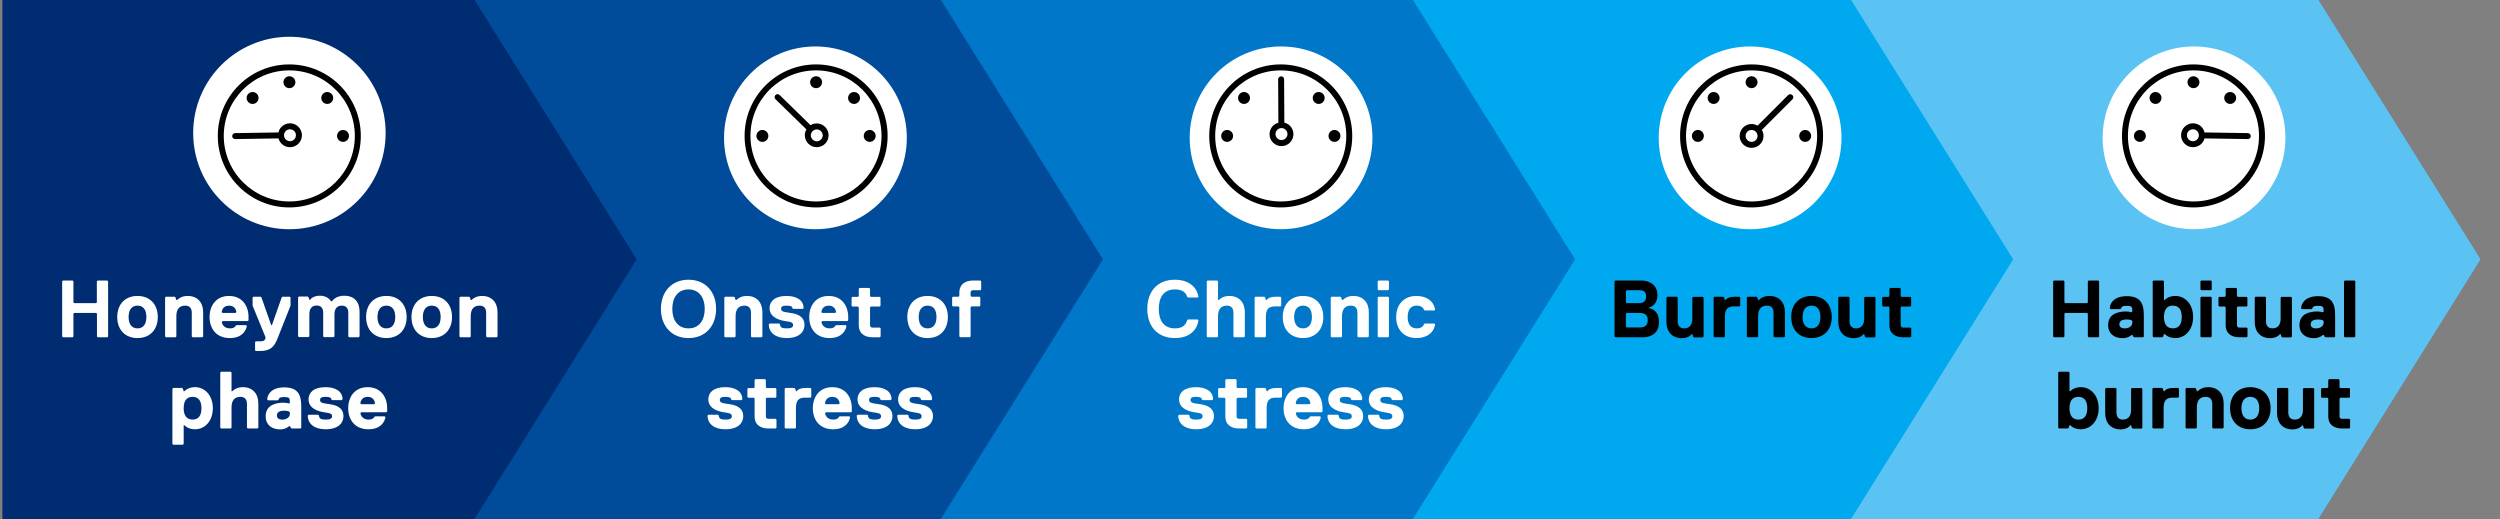 <?xml version="1.0" encoding="utf-8"?>
<!-- Generator: Adobe Illustrator 27.4.0, SVG Export Plug-In . SVG Version: 6.00 Build 0)  -->
<svg version="1.1" id="Layer_1" xmlns="http://www.w3.org/2000/svg" xmlns:xlink="http://www.w3.org/1999/xlink" x="0px" y="0px"
	 viewBox="0 0 2220 461" style="enable-background:new 0 0 2220 461;" xml:space="preserve">
<rect x="0" y="0" width="2220" height="461" fill="#808080" stroke="none"/>
<style type="text/css">
	.st0{fill:#5BC2F4;}
	.st1{fill:#00A9EF;}
	.st2{fill:#0077C8;}
	.st3{fill:#004C9B;}
	.st4{fill:#002D72;}
	.st5{fill:#FFFFFF;stroke:#002D72;stroke-width:9.104;stroke-miterlimit:10;}
	.st6{fill:#FFFFFF;stroke:#5BC2F4;stroke-width:9.104;stroke-miterlimit:10;}
	.st7{fill:#FFFFFF;stroke:#00A9EF;stroke-width:9.104;stroke-miterlimit:10;}
	.st8{fill:#FFFFFF;stroke:#0077C8;stroke-width:9.104;stroke-miterlimit:10;}
	.st9{fill:#FFFFFF;stroke:#004C9B;stroke-width:9.104;stroke-miterlimit:10;}
	.st10{fill:#FFFFFF;}
</style>
<polygon class="st0" points="2058.6,461 1639.4,461 1639.4,-0.3 2058.6,-0.3 2202.7,230.3 "/>
<polygon class="st1" points="1643.6,461 1224.4,461 1224.4,-0.3 1643.6,-0.3 1787.7,230.3 "/>
<polygon class="st2" points="1254.5,461 835.3,461 835.3,-0.3 1254.5,-0.3 1398.7,230.3 "/>
<polygon class="st3" points="835.3,461 416.1,461 416.1,-0.3 835.3,-0.3 979.4,230.3 "/>
<polygon class="st4" points="421.3,461 2.1,461 2.1,-0.3 421.3,-0.3 565.4,230.3 "/>
<circle class="st5" cx="257" cy="118.1" r="90"/>
<circle class="st6" cx="1948.3" cy="122.4" r="85.7"/>
<circle class="st7" cx="1554.1" cy="122.4" r="85.7"/>
<circle class="st8" cx="1137.6" cy="122.4" r="85.7"/>
<circle class="st9" cx="724.1" cy="122.4" r="85.7"/>
<g>
	<path class="st10" d="M95.4,299.5h-8.6l-0.7-0.7v-20.2l-0.7-0.7H65.9l-0.7,0.7v20.2l-0.7,0.7h-8.6l-0.7-0.7v-49l0.7-0.7h8.6
		l0.7,0.7v18.7l0.7,0.7h19.4l0.7-0.7v-18.7l0.7-0.7h8.6l0.7,0.7v49L95.4,299.5z"/>
	<path class="st10" d="M122.1,300.2c-10.8,0-18-7.2-18-18.7s7.2-18.7,18-18.7c10.8,0,18,7.2,18,18.7S132.9,300.2,122.1,300.2z
		 M122.1,271.4c-5,0-7.9,3.6-7.9,10.1s2.9,10.1,7.9,10.1s7.9-3.6,7.9-10.1S127.1,271.4,122.1,271.4z"/>
	<path class="st10" d="M179.7,299.5H171l-0.7-0.7v-20.9c0-3.6-1.4-6.5-5.8-6.5c-5,0-7.9,2.9-7.9,9.4v18l-0.7,0.7h-8.6l-0.7-0.7
		v-34.6l0.7-0.7h7.9l0.7,0.7l0.7,2.2h0.7c1.4-1.4,4.3-3.6,9.4-3.6c8.6,0,13.7,5.8,13.7,14.4v21.6L179.7,299.5z"/>
	<path class="st10" d="M220.7,284.4l-0.7,0.7h-22.3l-0.7,0.7c0,1.4,1.4,5.8,7.2,5.8c2.2,0,4.3-0.7,5-2.2l0.7-0.7h8.6l0.7,0.7
		c-0.7,4.3-4.3,10.8-15.1,10.8c-12.2,0-18-8.6-18-18.7c0-10.1,5.8-18.7,17.3-18.7s17.3,8.6,17.3,18.7V284.4z M209.9,277.2
		c0-0.7-0.7-5.8-6.5-5.8c-5.8,0-6.5,5-6.5,5.8l0.7,0.7h11.5L209.9,277.2z"/>
	<path class="st10" d="M246.6,300.2c-2.9,7.2-5.8,11.5-15.8,11.5h-3.6l-0.7-0.7v-7.2l0.7-0.7h3.6c3.6,0,4.3-0.7,5-2.9v-0.7
		l-11.5-28.1v-7.2l0.7-0.7h6.5l0.7,0.7l8.6,24.5h0.7l8.6-24.5l0.7-0.7h6.5l0.7,0.7v7.2L246.6,300.2z"/>
	<path class="st10" d="M318.6,299.5H310l-0.7-0.7v-20.9c0-3.6-1.4-6.5-5.8-6.5s-6.5,2.9-6.5,7.9v19.4l-0.7,0.7h-8.6l-0.7-0.7v-20.9
		c0-3.6-1.4-6.5-5.8-6.5s-6.5,2.9-6.5,7.9v19.4l-0.7,0.7h-8.6l-0.7-0.7v-34.6l0.7-0.7h7.9l0.7,0.7l0.7,2.2h0.7c0,0,2.2-3.6,8.6-3.6
		c5.8,0,8.6,2.9,10.1,5h0.7c0,0,2.9-5,10.8-5c8.6,0,13.7,5,13.7,14.4v21.6L318.6,299.5z"/>
	<path class="st10" d="M343.1,300.2c-10.8,0-18-7.2-18-18.7s7.2-18.7,18-18.7c10.8,0,18,7.2,18,18.7S353.9,300.2,343.1,300.2z
		 M343.1,271.4c-5,0-7.9,3.6-7.9,10.1s2.9,10.1,7.9,10.1s7.9-3.6,7.9-10.1S348.1,271.4,343.1,271.4z"/>
	<path class="st10" d="M383.4,300.2c-10.8,0-18-7.2-18-18.7s7.2-18.7,18-18.7c10.8,0,18,7.2,18,18.7S394.2,300.2,383.4,300.2z
		 M383.4,271.4c-5,0-7.9,3.6-7.9,10.1s2.9,10.1,7.9,10.1s7.9-3.6,7.9-10.1S388.5,271.4,383.4,271.4z"/>
	<path class="st10" d="M441,299.5h-8.6l-0.7-0.7v-20.9c0-3.6-1.4-6.5-5.8-6.5c-5,0-7.9,2.9-7.9,9.4v18l-0.7,0.7h-8.6l-0.7-0.7v-34.6
		l0.7-0.7h7.9l0.7,0.7l0.7,2.2h0.7c1.4-1.4,4.3-3.6,9.4-3.6c8.6,0,13.7,5.8,13.7,14.4v21.6L441,299.5z"/>
	<path class="st10" d="M173.2,381.2c-6.5,0-9.4-3.6-9.4-3.6h-0.7v16.6l-0.7,0.7h-8.6l-0.7-0.7v-49l0.7-0.7h7.9l0.7,0.7l0.7,2.2h0.7
		c0,0,2.9-3.6,9.4-3.6c8.6,0,15.8,7.2,15.8,18.7S181.8,381.2,173.2,381.2z M171,352.4c-5.8,0-7.9,4.3-7.9,10.1
		c0,5.8,2.2,10.1,7.9,10.1c5.8,0,7.9-4.3,7.9-10.1C178.9,356.7,176.8,352.4,171,352.4z"/>
	<path class="st10" d="M228.6,380.5H220l-0.7-0.7v-20.9c0-3.6-1.4-6.5-5.8-6.5c-5,0-7.9,2.9-7.9,9.4v18l-0.7,0.7h-8.6l-0.7-0.7v-49
		l0.7-0.7h8.6l0.7,0.7v16.6h0.7c1.4-1.4,4.3-3.6,9.4-3.6c8.6,0,13.7,5.8,13.7,14.4v21.6L228.6,380.5z"/>
	<path class="st10" d="M266.8,380.5h-7.9l-0.7-0.7l-0.7-1.4h-0.7c0,0-2.9,2.9-7.9,2.9c-7.9,0-13-4.3-13-11.5
		c0-10.8,10.1-12.2,15.8-12.2c2.9,0,5,0.7,5,0.7l0.7-0.7v-0.7c0-3.6-0.7-4.3-5-4.3c-2.2,0-4.3,0-5,2.2l-0.7,0.7H238l-0.7-0.7
		c0-4.3,3.6-10.8,15.1-10.8s15.1,5.8,15.1,16.6v19.4L266.8,380.5z M256.7,365.4c0,0-1.4-0.7-4.3-0.7c-4.3,0-6.5,1.4-6.5,4.3
		c0,2.2,1.4,3.6,5,3.6c3.6,0,6.5-2.2,6.5-5v-1.4L256.7,365.4z"/>
	<path class="st10" d="M289.1,381.2c-10.1,0-15.8-5-15.8-12.2l0.7-0.7h8.6l0.7,0.7c0,2.9,2.2,3.6,5.8,3.6c3.6,0,5.8-0.7,5.8-2.9
		c0-2.9-2.9-2.9-7.2-3.6c-4.3-0.7-13.7-2.9-13.7-11.5c0-5.8,4.3-10.8,15.1-10.8c8.6,0,15.1,3.6,15.1,10.8l-0.7,0.7h-8.6l-0.7-0.7
		c0-1.4-1.4-2.2-5-2.2c-3.6,0-5,0.7-5,2.9c0,2.9,4.3,2.9,8.6,3.6c4.3,0.7,12.2,2.2,12.2,10.8C304.9,375.5,300.6,381.2,289.1,381.2z"
		/>
	<path class="st10" d="M343.8,365.4l-0.7,0.7h-22.3l-0.7,0.7c0,1.4,1.4,5.8,7.2,5.8c2.2,0,4.3-0.7,5-2.2l0.7-0.7h8.6l0.7,0.7
		c-0.7,4.3-4.3,10.8-15.1,10.8c-12.2,0-18-8.6-18-18.7c0-10.1,5.8-18.7,17.3-18.7s17.3,8.6,17.3,18.7V365.4z M333,358.2
		c0-0.7-0.7-5.8-6.5-5.8c-5.8,0-6.5,5-6.5,5.8l0.7,0.7h11.5L333,358.2z"/>
</g>
<g>
	<path class="st10" d="M611.4,300.2c-15.1,0-24.5-10.8-24.5-25.9s9.4-25.9,24.5-25.9c15.1,0,24.5,10.8,24.5,25.9
		S626.5,300.2,611.4,300.2z M611.4,257c-9.4,0-14.4,7.2-14.4,17.3s5,17.3,14.4,17.3s14.4-7.2,14.4-17.3S620.7,257,611.4,257z"/>
	<path class="st10" d="M676.2,299.5h-8.6l-0.7-0.7v-20.9c0-3.6-1.4-6.5-5.8-6.5c-5,0-7.9,2.9-7.9,9.4v18l-0.7,0.7h-8.6l-0.7-0.7
		v-34.6l0.7-0.7h7.9l0.7,0.7l0.7,2.2h0.7c1.4-1.4,4.3-3.6,9.4-3.6c8.6,0,13.7,5.8,13.7,14.4v21.6L676.2,299.5z"/>
	<path class="st10" d="M698.5,300.2c-10.1,0-15.8-5-15.8-12.2l0.7-0.7h8.6l0.7,0.7c0,2.9,2.2,3.6,5.8,3.6c3.6,0,5.8-0.7,5.8-2.9
		c0-2.9-2.9-2.9-7.2-3.6c-4.3-0.7-13.7-2.9-13.7-11.5c0-5.8,4.3-10.8,15.1-10.8c8.6,0,15.1,3.6,15.1,10.8l-0.7,0.7h-8.6l-0.7-0.7
		c0-1.4-1.4-2.2-5-2.2c-3.6,0-5,0.7-5,2.9c0,2.9,4.3,2.9,8.6,3.6c4.3,0.7,12.2,2.2,12.2,10.8C714.3,294.5,710,300.2,698.5,300.2z"/>
	<path class="st10" d="M753.2,284.4l-0.7,0.7h-22.3l-0.7,0.7c0,1.4,1.4,5.8,7.2,5.8c2.2,0,4.3-0.7,5-2.2l0.7-0.7h8.6l0.7,0.7
		c-0.7,4.3-4.3,10.8-15.1,10.8c-12.2,0-18-8.6-18-18.7c0-10.1,5.8-18.7,17.3-18.7s17.3,8.6,17.3,18.7V284.4z M742.4,277.2
		c0-0.7-0.7-5.8-6.5-5.8c-5.8,0-6.5,5-6.5,5.8l0.7,0.7h11.5L742.4,277.2z"/>
	<path class="st10" d="M772.6,288.7c0,1.4,0.7,2.2,2.2,2.2h6.5l0.7,0.7v7.2l-0.7,0.7h-6.5c-6.5,0-12.2-2.9-12.2-10.8v-15.8l-0.7-0.7
		h-5l-0.7-0.7v-7.2l0.7-0.7h5l0.7-0.7v-6.5l0.7-0.7h8.6l0.7,0.7v6.5l0.7,0.7h7.9l0.7,0.7v7.2l-0.7,0.7h-7.9l-0.7,0.7V288.7z"/>
	<path class="st10" d="M823.7,300.2c-10.8,0-18-7.2-18-18.7s7.2-18.7,18-18.7c10.8,0,18,7.2,18,18.7S834.5,300.2,823.7,300.2z
		 M823.7,271.4c-5,0-7.9,3.6-7.9,10.1s2.9,10.1,7.9,10.1s7.9-3.6,7.9-10.1S828.8,271.4,823.7,271.4z"/>
	<path class="st10" d="M871.3,249.8v7.2l-0.7,0.7h-6.5c-1.4,0-2.2,0.7-2.2,2.2v2.9l0.7,0.7h7.2l0.7,0.7v7.2l-0.7,0.7h-7.2l-0.7,0.7
		v25.9l-0.7,0.7h-8.6l-0.7-0.7v-25.9l-0.7-0.7h-5l-0.7-0.7v-7.2l0.7-0.7h5l0.7-0.7v-2.9c0-7.9,5.8-10.8,12.2-10.8h6.5L871.3,249.8z"
		/>
	<path class="st10" d="M644.1,381.2c-10.1,0-15.8-5-15.8-12.2l0.7-0.7h8.6l0.7,0.7c0,2.9,2.2,3.6,5.8,3.6c3.6,0,5.8-0.7,5.8-2.9
		c0-2.9-2.9-2.9-7.2-3.6c-4.3-0.7-13.7-2.9-13.7-11.5c0-5.8,4.3-10.8,15.1-10.8c8.6,0,15.1,3.6,15.1,10.8l-0.7,0.7h-8.6l-0.7-0.7
		c0-1.4-1.4-2.2-5-2.2c-3.6,0-5,0.7-5,2.9c0,2.9,4.3,2.9,8.6,3.6c4.3,0.7,12.2,2.2,12.2,10.8C660,375.5,655.6,381.2,644.1,381.2z"/>
	<path class="st10" d="M680.1,369.7c0,1.4,0.7,2.2,2.2,2.2h6.5l0.7,0.7v7.2l-0.7,0.7h-6.5c-6.5,0-12.2-2.9-12.2-10.8v-15.8l-0.7-0.7
		h-5l-0.7-0.7v-7.2l0.7-0.7h5l0.7-0.7v-6.5l0.7-0.7h8.6l0.7,0.7v6.5l0.7,0.7h7.9l0.7,0.7v7.2l-0.7,0.7h-7.9l-0.7,0.7V369.7z"/>
	<path class="st10" d="M719.7,353.1h-5c-5.8,0-7.9,2.9-7.9,9.4v17.3l-0.7,0.7h-8.6l-0.7-0.7v-34.6l0.7-0.7h7.9l0.7,0.7l0.7,2.2h0.7
		c0,0,1.4-2.9,7.9-2.9h4.3l0.7,0.7v7.2L719.7,353.1z"/>
	<path class="st10" d="M756.4,365.4l-0.7,0.7h-22.3l-0.7,0.7c0,1.4,1.4,5.8,7.2,5.8c2.2,0,4.3-0.7,5-2.2l0.7-0.7h8.6l0.7,0.7
		c-0.7,4.3-4.3,10.8-15.1,10.8c-12.2,0-18-8.6-18-18.7c0-10.1,5.8-18.7,17.3-18.7s17.3,8.6,17.3,18.7V365.4z M745.6,358.2
		c0-0.7-0.7-5.8-6.5-5.8c-5.8,0-6.5,5-6.5,5.8l0.7,0.7h11.5L745.6,358.2z"/>
	<path class="st10" d="M776.6,381.2c-10.1,0-15.8-5-15.8-12.2l0.7-0.7h8.6l0.7,0.7c0,2.9,2.2,3.6,5.8,3.6c3.6,0,5.8-0.7,5.8-2.9
		c0-2.9-2.9-2.9-7.2-3.6c-4.3-0.7-13.7-2.9-13.7-11.5c0-5.8,4.3-10.8,15.1-10.8c8.6,0,15.1,3.6,15.1,10.8l-0.7,0.7h-8.6l-0.7-0.7
		c0-1.4-1.4-2.2-5-2.2c-3.6,0-5,0.7-5,2.9c0,2.9,4.3,2.9,8.6,3.6c4.3,0.7,12.2,2.2,12.2,10.8C792.4,375.5,788.1,381.2,776.6,381.2z"
		/>
	<path class="st10" d="M812.6,381.2c-10.1,0-15.8-5-15.8-12.2l0.7-0.7h8.6l0.7,0.7c0,2.9,2.2,3.6,5.8,3.6c3.6,0,5.8-0.7,5.8-2.9
		c0-2.9-2.9-2.9-7.2-3.6c-4.3-0.7-13.7-2.9-13.7-11.5c0-5.8,4.3-10.8,15.1-10.8c8.6,0,15.1,3.6,15.1,10.8l-0.7,0.7h-8.6l-0.7-0.7
		c0-1.4-1.4-2.2-5-2.2c-3.6,0-5,0.7-5,2.9c0,2.9,4.3,2.9,8.6,3.6c4.3,0.7,12.2,2.2,12.2,10.8C828.4,375.5,824.1,381.2,812.6,381.2z"
		/>
</g>
<g>
	<path class="st10" d="M1054.2,284.4l0.7-0.7h8.6l0.7,0.7c-1.4,10.1-9.4,15.8-20.9,15.8c-15.8,0-24.5-10.8-24.5-25.9
		s8.6-25.9,24.5-25.9c11.5,0,19.4,5.8,20.9,15.1l-0.7,0.7h-8.6l-0.7-0.7c-1.4-4.3-5-6.5-10.8-6.5c-10.1,0-14.4,7.2-14.4,17.3
		s4.3,17.3,14.4,17.3C1049.1,291.6,1052.7,289.4,1054.2,284.4z"/>
	<path class="st10" d="M1104.6,299.5h-8.6l-0.7-0.7v-20.9c0-3.6-1.4-6.5-5.8-6.5c-5,0-7.9,2.9-7.9,9.4v18l-0.7,0.7h-8.6l-0.7-0.7
		v-49l0.7-0.7h8.6l0.7,0.7v16.6h0.7c1.4-1.4,4.3-3.6,9.4-3.6c8.6,0,13.7,5.8,13.7,14.4v21.6L1104.6,299.5z"/>
	<path class="st10" d="M1137,272.1h-5c-5.8,0-7.9,2.9-7.9,9.4v17.3l-0.7,0.7h-8.6l-0.7-0.7v-34.6l0.7-0.7h7.9l0.7,0.7l0.7,2.2h0.7
		c0,0,1.4-2.9,7.9-2.9h4.3l0.7,0.7v7.2L1137,272.1z"/>
	<path class="st10" d="M1157.1,300.2c-10.8,0-18-7.2-18-18.7s7.2-18.7,18-18.7c10.8,0,18,7.2,18,18.7S1167.9,300.2,1157.1,300.2z
		 M1157.1,271.4c-5,0-7.9,3.6-7.9,10.1s2.9,10.1,7.9,10.1c5,0,7.9-3.6,7.9-10.1S1162.2,271.4,1157.1,271.4z"/>
	<path class="st10" d="M1214.7,299.5h-8.6l-0.7-0.7v-20.9c0-3.6-1.4-6.5-5.8-6.5c-5,0-7.9,2.9-7.9,9.4v18l-0.7,0.7h-8.6l-0.7-0.7
		v-34.6l0.7-0.7h7.9l0.7,0.7l0.7,2.2h0.7c1.4-1.4,4.3-3.6,9.4-3.6c8.6,0,13.7,5.8,13.7,14.4v21.6L1214.7,299.5z"/>
	<path class="st10" d="M1232.7,257.7h-8.6l-0.7-0.7v-7.2l0.7-0.7h8.6l0.7,0.7v7.2L1232.7,257.7z M1232.7,299.5h-8.6l-0.7-0.7v-34.6
		l0.7-0.7h8.6l0.7,0.7v34.6L1232.7,299.5z"/>
	<path class="st10" d="M1257.9,291.6c3.6,0,5.8-1.4,6.5-3.6l0.7-0.7h8.6l0.7,0.7c-1.4,8.6-8.6,12.2-16.6,12.2
		c-10.8,0-18-7.2-18-18.7s7.2-18.7,18-18.7c7.9,0,15.1,3.6,16.6,12.2l-0.7,0.7h-8.6l-0.7-0.7c-0.7-2.2-2.9-3.6-6.5-3.6
		c-5,0-7.9,3.6-7.9,10.1S1252.9,291.6,1257.9,291.6z"/>
	<path class="st10" d="M1062.1,381.2c-10.1,0-15.8-5-15.8-12.2l0.7-0.7h8.6l0.7,0.7c0,2.9,2.2,3.6,5.8,3.6c3.6,0,5.8-0.7,5.8-2.9
		c0-2.9-2.9-2.9-7.2-3.6c-4.3-0.7-13.7-2.9-13.7-11.5c0-5.8,4.3-10.8,15.1-10.8c8.6,0,15.1,3.6,15.1,10.8l-0.7,0.7h-8.6l-0.7-0.7
		c0-1.4-1.4-2.2-5-2.2c-3.6,0-5,0.7-5,2.9c0,2.9,4.3,2.9,8.6,3.6c4.3,0.7,12.2,2.2,12.2,10.8
		C1077.9,375.5,1073.6,381.2,1062.1,381.2z"/>
	<path class="st10" d="M1098.1,369.7c0,1.4,0.7,2.2,2.2,2.2h6.5l0.7,0.7v7.2l-0.7,0.7h-6.5c-6.5,0-12.2-2.9-12.2-10.8v-15.8
		l-0.7-0.7h-5l-0.7-0.7v-7.2l0.7-0.7h5l0.7-0.7v-6.5l0.7-0.7h8.6l0.7,0.7v6.5l0.7,0.7h7.9l0.7,0.7v7.2l-0.7,0.7h-7.9l-0.7,0.7V369.7
		z"/>
	<path class="st10" d="M1137.7,353.1h-5c-5.8,0-7.9,2.9-7.9,9.4v17.3l-0.7,0.7h-8.6l-0.7-0.7v-34.6l0.7-0.7h7.9l0.7,0.7l0.7,2.2h0.7
		c0,0,1.4-2.9,7.9-2.9h4.3l0.7,0.7v7.2L1137.7,353.1z"/>
	<path class="st10" d="M1174.4,365.4l-0.7,0.7h-22.3l-0.7,0.7c0,1.4,1.4,5.8,7.2,5.8c2.2,0,4.3-0.7,5-2.2l0.7-0.7h8.6l0.7,0.7
		c-0.7,4.3-4.3,10.8-15.1,10.8c-12.2,0-18-8.6-18-18.7c0-10.1,5.8-18.7,17.3-18.7c11.5,0,17.3,8.6,17.3,18.7V365.4z M1163.6,358.2
		c0-0.7-0.7-5.8-6.5-5.8c-5.8,0-6.5,5-6.5,5.8l0.7,0.7h11.5L1163.6,358.2z"/>
	<path class="st10" d="M1194.6,381.2c-10.1,0-15.8-5-15.8-12.2l0.7-0.7h8.6l0.7,0.7c0,2.9,2.2,3.6,5.8,3.6c3.6,0,5.8-0.7,5.8-2.9
		c0-2.9-2.9-2.9-7.2-3.6c-4.3-0.7-13.7-2.9-13.7-11.5c0-5.8,4.3-10.8,15.1-10.8c8.6,0,15.1,3.6,15.1,10.8l-0.7,0.7h-8.6l-0.7-0.7
		c0-1.4-1.4-2.2-5-2.2c-3.6,0-5,0.7-5,2.9c0,2.9,4.3,2.9,8.6,3.6c4.3,0.7,12.2,2.2,12.2,10.8
		C1210.4,375.5,1206.1,381.2,1194.6,381.2z"/>
	<path class="st10" d="M1230.6,381.2c-10.1,0-15.8-5-15.8-12.2l0.7-0.7h8.6l0.7,0.7c0,2.9,2.2,3.6,5.8,3.6c3.6,0,5.8-0.7,5.8-2.9
		c0-2.9-2.9-2.9-7.2-3.6c-4.3-0.7-13.7-2.9-13.7-11.5c0-5.8,4.3-10.8,15.1-10.8c8.6,0,15.1,3.6,15.1,10.8l-0.7,0.7h-8.6l-0.7-0.7
		c0-1.4-1.4-2.2-5-2.2c-3.6,0-5,0.7-5,2.9c0,2.9,4.3,2.9,8.6,3.6c4.3,0.7,12.2,2.2,12.2,10.8
		C1246.4,375.5,1242.1,381.2,1230.6,381.2z"/>
</g>
<g>
	<path d="M1458.9,299.5h-24.5l-0.7-0.7v-49l0.7-0.7h23c7.2,0,14.4,3.6,14.4,13c0,5-2.2,9.4-7.2,10.8v0.7c5.8,1.4,8.6,5.8,8.6,12.2
		C1473.3,295.9,1466.1,299.5,1458.9,299.5z M1456,257.7h-11.5l-0.7,0.7v10.1l0.7,0.7h11.5c4.3,0,5.8-2.9,5.8-5.8
		C1461.8,259.9,1460.3,257.7,1456,257.7z M1456,277.9h-11.5l-0.7,0.7v11.5l0.7,0.7h11.5c5,0,7.2-2.2,7.2-6.5
		C1463.2,280.1,1461.1,277.9,1456,277.9z"/>
	<path d="M1480.5,263.5h8.6l0.7,0.7v20.9c0,3.6,1.4,6.5,5.8,6.5c5,0,7.2-3.6,7.2-8.6v-18.7l0.7-0.7h8.6l0.7,0.7v34.6l-0.7,0.7h-7.9
		l-0.7-0.7l-0.7-2.2h-0.7c0,0-2.2,3.6-8.6,3.6c-8.6,0-13.7-5.8-13.7-14.4v-21.6L1480.5,263.5z"/>
	<path d="M1544.6,272.1h-5c-5.8,0-7.9,2.9-7.9,9.4v17.3l-0.7,0.7h-8.6l-0.7-0.7v-34.6l0.7-0.7h7.9l0.7,0.7l0.7,2.2h0.7
		c0,0,1.4-2.9,7.9-2.9h4.3l0.7,0.7v7.2L1544.6,272.1z"/>
	<path d="M1584.2,299.5h-8.6l-0.7-0.7v-20.9c0-3.6-1.4-6.5-5.8-6.5c-5,0-7.9,2.9-7.9,9.4v18l-0.7,0.7h-8.6l-0.7-0.7v-34.6l0.7-0.7
		h7.9l0.7,0.7l0.7,2.2h0.7c1.4-1.4,4.3-3.6,9.4-3.6c8.6,0,13.7,5.8,13.7,14.4v21.6L1584.2,299.5z"/>
	<path d="M1608.6,300.2c-10.8,0-18-7.2-18-18.7s7.2-18.7,18-18.7c10.8,0,18,7.2,18,18.7S1619.5,300.2,1608.6,300.2z M1608.6,271.4
		c-5,0-7.9,3.6-7.9,10.1s2.9,10.1,7.9,10.1c5,0,7.9-3.6,7.9-10.1S1613.7,271.4,1608.6,271.4z"/>
	<path d="M1633.1,263.5h8.6l0.7,0.7v20.9c0,3.6,1.4,6.5,5.8,6.5c5,0,7.2-3.6,7.2-8.6v-18.7l0.7-0.7h8.6l0.7,0.7v34.6l-0.7,0.7h-7.9
		l-0.7-0.7l-0.7-2.2h-0.7c0,0-2.2,3.6-8.6,3.6c-8.6,0-13.7-5.8-13.7-14.4v-21.6L1633.1,263.5z"/>
	<path d="M1687.8,288.7c0,1.4,0.7,2.2,2.2,2.2h6.5l0.7,0.7v7.2l-0.7,0.7h-6.5c-6.5,0-12.2-2.9-12.2-10.8v-15.8l-0.7-0.7h-5l-0.7-0.7
		v-7.2l0.7-0.7h5l0.7-0.7v-6.5l0.7-0.7h8.6l0.7,0.7v6.5l0.7,0.7h7.9l0.7,0.7v7.2l-0.7,0.7h-7.9l-0.7,0.7V288.7z"/>
</g>
<g>
	<path d="M1863.3,299.5h-8.6l-0.7-0.7v-20.2l-0.7-0.7h-19.4l-0.7,0.7v20.2l-0.7,0.7h-8.6l-0.7-0.7v-49l0.7-0.7h8.6l0.7,0.7v18.7
		l0.7,0.7h19.4l0.7-0.7v-18.7l0.7-0.7h8.6l0.7,0.7v49L1863.3,299.5z"/>
	<path d="M1902.9,299.5h-7.9l-0.7-0.7l-0.7-1.4h-0.7c0,0-2.9,2.9-7.9,2.9c-7.9,0-13-4.3-13-11.5c0-10.8,10.1-12.2,15.8-12.2
		c2.9,0,5,0.7,5,0.7l0.7-0.7v-0.7c0-3.6-0.7-4.3-5-4.3c-2.2,0-4.3,0-5,2.2l-0.7,0.7h-8.6l-0.7-0.7c0-4.3,3.6-10.8,15.1-10.8
		c11.5,0,15.1,5.8,15.1,16.6v19.4L1902.9,299.5z M1892.8,284.4c0,0-1.4-0.7-4.3-0.7c-4.3,0-6.5,1.4-6.5,4.3c0,2.2,1.4,3.6,5,3.6
		c3.6,0,6.5-2.2,6.5-5v-1.4L1892.8,284.4z"/>
	<path d="M1931.7,300.2c-6.5,0-9.4-3.6-9.4-3.6h-0.7l-0.7,2.2l-0.7,0.7h-7.9l-0.7-0.7v-49l0.7-0.7h8.6l0.7,0.7v16.6h0.7
		c0,0,2.9-3.6,9.4-3.6c8.6,0,15.8,7.2,15.8,18.7S1940.3,300.2,1931.7,300.2z M1929.5,271.4c-5.8,0-7.9,4.3-7.9,10.1
		c0,5.8,2.2,10.1,7.9,10.1c5.8,0,7.9-4.3,7.9-10.1C1937.4,275.7,1935.3,271.4,1929.5,271.4z"/>
	<path d="M1963.3,257.7h-8.6l-0.7-0.7v-7.2l0.7-0.7h8.6l0.7,0.7v7.2L1963.3,257.7z M1963.3,299.5h-8.6l-0.7-0.7v-34.6l0.7-0.7h8.6
		l0.7,0.7v34.6L1963.3,299.5z"/>
	<path d="M1986.4,288.7c0,1.4,0.7,2.2,2.2,2.2h6.5l0.7,0.7v7.2l-0.7,0.7h-6.5c-6.5,0-12.2-2.9-12.2-10.8v-15.8l-0.7-0.7h-5l-0.7-0.7
		v-7.2l0.7-0.7h5l0.7-0.7v-6.5l0.7-0.7h8.6l0.7,0.7v6.5l0.7,0.7h7.9l0.7,0.7v7.2l-0.7,0.7h-7.9l-0.7,0.7V288.7z"/>
	<path d="M2002.9,263.5h8.6l0.7,0.7v20.9c0,3.6,1.4,6.5,5.8,6.5c5,0,7.2-3.6,7.2-8.6v-18.7l0.7-0.7h8.6l0.7,0.7v34.6l-0.7,0.7h-7.9
		l-0.7-0.7l-0.7-2.2h-0.7c0,0-2.2,3.6-8.6,3.6c-8.6,0-13.7-5.8-13.7-14.4v-21.6L2002.9,263.5z"/>
	<path d="M2072.8,299.5h-7.9l-0.7-0.7l-0.7-1.4h-0.7c0,0-2.9,2.9-7.9,2.9c-7.9,0-13-4.3-13-11.5c0-10.8,10.1-12.2,15.8-12.2
		c2.9,0,5,0.7,5,0.7l0.7-0.7v-0.7c0-3.6-0.7-4.3-5-4.3c-2.2,0-4.3,0-5,2.2l-0.7,0.7h-8.6l-0.7-0.7c0-4.3,3.6-10.8,15.1-10.8
		c11.5,0,15.1,5.8,15.1,16.6v19.4L2072.8,299.5z M2062.7,284.4c0,0-1.4-0.7-4.3-0.7c-4.3,0-6.5,1.4-6.5,4.3c0,2.2,1.4,3.6,5,3.6
		c3.6,0,6.5-2.2,6.5-5v-1.4L2062.7,284.4z"/>
	<path d="M2090.8,299.5h-8.6l-0.7-0.7v-49l0.7-0.7h8.6l0.7,0.7v49L2090.8,299.5z"/>
	<path d="M1847.8,381.2c-6.5,0-9.4-3.6-9.4-3.6h-0.7l-0.7,2.2l-0.7,0.7h-7.9l-0.7-0.7v-49l0.7-0.7h8.6l0.7,0.7v16.6h0.7
		c0,0,2.9-3.6,9.4-3.6c8.6,0,15.8,7.2,15.8,18.7S1856.4,381.2,1847.8,381.2z M1845.6,352.4c-5.8,0-7.9,4.3-7.9,10.1
		c0,5.8,2.2,10.1,7.9,10.1c5.8,0,7.9-4.3,7.9-10.1C1853.5,356.7,1851.4,352.4,1845.6,352.4z"/>
	<path d="M1870.1,344.5h8.6l0.7,0.7v20.9c0,3.6,1.4,6.5,5.8,6.5c5,0,7.2-3.6,7.2-8.6v-18.7l0.7-0.7h8.6l0.7,0.7v34.6l-0.7,0.7h-7.9
		l-0.7-0.7l-0.7-2.2h-0.7c0,0-2.2,3.6-8.6,3.6c-8.6,0-13.7-5.8-13.7-14.4v-21.6L1870.1,344.5z"/>
	<path d="M1934.2,353.1h-5c-5.8,0-7.9,2.9-7.9,9.4v17.3l-0.7,0.7h-8.6l-0.7-0.7v-34.6l0.7-0.7h7.9l0.7,0.7l0.7,2.2h0.7
		c0,0,1.4-2.9,7.9-2.9h4.3l0.7,0.7v7.2L1934.2,353.1z"/>
	<path d="M1973.8,380.5h-8.6l-0.7-0.7v-20.9c0-3.6-1.4-6.5-5.8-6.5c-5,0-7.9,2.9-7.9,9.4v18l-0.7,0.7h-8.6l-0.7-0.7v-34.6l0.7-0.7
		h7.9l0.7,0.7l0.7,2.2h0.7c1.4-1.4,4.3-3.6,9.4-3.6c8.6,0,13.7,5.8,13.7,14.4v21.6L1973.8,380.5z"/>
	<path d="M1998.3,381.2c-10.8,0-18-7.2-18-18.7s7.2-18.7,18-18.7c10.8,0,18,7.2,18,18.7S2009.1,381.2,1998.3,381.2z M1998.3,352.4
		c-5,0-7.9,3.6-7.9,10.1s2.9,10.1,7.9,10.1c5,0,7.9-3.6,7.9-10.1S2003.3,352.4,1998.3,352.4z"/>
	<path d="M2022.7,344.5h8.6l0.7,0.7v20.9c0,3.6,1.4,6.5,5.8,6.5c5,0,7.2-3.6,7.2-8.6v-18.7l0.7-0.7h8.6l0.7,0.7v34.6l-0.7,0.7h-7.9
		l-0.7-0.7l-0.7-2.2h-0.7c0,0-2.2,3.6-8.6,3.6c-8.6,0-13.7-5.8-13.7-14.4v-21.6L2022.7,344.5z"/>
	<path d="M2077.5,369.7c0,1.4,0.7,2.2,2.2,2.2h6.5l0.7,0.7v7.2l-0.7,0.7h-6.5c-6.5,0-12.2-2.9-12.2-10.8v-15.8l-0.7-0.7h-5l-0.7-0.7
		v-7.2l0.7-0.7h5l0.7-0.7v-6.5l0.7-0.7h8.6l0.7,0.7v6.5l0.7,0.7h7.9l0.7,0.7v7.2l-0.7,0.7h-7.9l-0.7,0.7V369.7z"/>
</g>
<g>
	<path d="M1555.4,57.2c-35,0-63.5,28.5-63.5,63.5s28.5,63.5,63.5,63.5s63.5-28.5,63.5-63.5S1590.4,57.2,1555.4,57.2z M1555.4,178.9
		c-32.1,0-58.2-26.1-58.2-58.2c0-32.1,26.1-58.2,58.2-58.2c32.1,0,58.2,26.1,58.2,58.2C1613.6,152.8,1587.5,178.9,1555.4,178.9z"/>
	<path d="M1560.7,73c0,2.9-2.4,5.3-5.3,5.3c-2.9,0-5.3-2.4-5.3-5.3s2.4-5.3,5.3-5.3C1558.3,67.8,1560.7,70.1,1560.7,73"/>
	<path d="M1513,120.7c0,2.9-2.4,5.3-5.3,5.3c-2.9,0-5.3-2.4-5.3-5.3s2.4-5.3,5.3-5.3C1510.7,115.4,1513,117.8,1513,120.7"/>
	<path d="M1608.3,120.7c0,2.9-2.4,5.3-5.3,5.3c-2.9,0-5.3-2.4-5.3-5.3s2.4-5.3,5.3-5.3C1605.9,115.4,1608.3,117.8,1608.3,120.7"/>
	<path d="M1527,87c0,2.9-2.4,5.3-5.3,5.3c-2.9,0-5.3-2.4-5.3-5.3s2.4-5.3,5.3-5.3C1524.6,81.7,1527,84.1,1527,87"/>
	<path d="M1587.9,84.4l-27.2,27.2c-1.6-0.9-3.4-1.5-5.3-1.5c-5.8,0-10.6,4.7-10.6,10.6c0,5.8,4.7,10.6,10.6,10.6
		c5.8,0,10.6-4.7,10.6-10.6c0-2-0.6-3.8-1.5-5.3l27.2-27.2c1-1,1-2.7,0-3.7C1590.6,83.4,1588.9,83.4,1587.9,84.4z M1555.4,126
		c-2.9,0-5.3-2.4-5.3-5.3c0-2.9,2.4-5.3,5.3-5.3c2.9,0,5.3,2.4,5.3,5.3C1560.7,123.6,1558.3,126,1555.4,126z"/>
</g>
<g>
	<path d="M1947.8,57.2c-35,0-63.5,28.5-63.5,63.5s28.5,63.5,63.5,63.5s63.5-28.5,63.5-63.5S1982.8,57.2,1947.8,57.2z M1947.8,178.9
		c-32.1,0-58.2-26.1-58.2-58.2c0-32.1,26.1-58.2,58.2-58.2c32.1,0,58.2,26.1,58.2,58.2C2006,152.8,1979.9,178.9,1947.8,178.9z"/>
	<path d="M1953.1,73c0,2.9-2.4,5.3-5.3,5.3c-2.9,0-5.3-2.4-5.3-5.3s2.4-5.3,5.3-5.3C1950.7,67.8,1953.1,70.1,1953.1,73"/>
	<path d="M1905.5,120.7c0,2.9-2.4,5.3-5.3,5.3c-2.9,0-5.3-2.4-5.3-5.3s2.4-5.3,5.3-5.3C1903.1,115.4,1905.5,117.8,1905.5,120.7"/>
	<path d="M1919.4,87c0,2.9-2.4,5.3-5.3,5.3c-2.9,0-5.3-2.4-5.3-5.3s2.4-5.3,5.3-5.3C1917,81.7,1919.4,84.1,1919.4,87"/>
	<path d="M1985.7,87c0,2.9-2.4,5.3-5.3,5.3s-5.3-2.4-5.3-5.3s2.4-5.3,5.3-5.3S1985.7,84.1,1985.7,87"/>
	<path d="M1996,118.2l-38.4-0.6c-0.4-1.8-1.3-3.5-2.6-4.9c-4.1-4.2-10.8-4.3-15-0.2c-4.2,4.1-4.3,10.8-0.2,15
		c4.1,4.2,10.8,4.3,15,0.2c1.4-1.4,2.3-3,2.8-4.8l38.4,0.6c1.5,0,2.7-1.1,2.7-2.6S1997.4,118.2,1996,118.2z M1943.5,123.8
		c-2-2.1-2-5.5,0.1-7.5c2.1-2,5.5-2,7.5,0.1c2,2.1,2,5.5-0.1,7.5S1945.5,125.9,1943.5,123.8z"/>
</g>
<g>
	<path d="M193.4,120.7c0,35,28.5,63.5,63.5,63.5s63.5-28.5,63.5-63.5S292,57.2,256.9,57.2S193.4,85.7,193.4,120.7z M198.7,120.7
		c0-32.1,26.1-58.2,58.2-58.2c32.1,0,58.2,26.1,58.2,58.2c0,32.1-26.1,58.2-58.2,58.2C224.9,178.9,198.7,152.8,198.7,120.7z"/>
	<path d="M251.7,73c0-2.9,2.4-5.3,5.3-5.3s5.3,2.4,5.3,5.3s-2.4,5.3-5.3,5.3S251.7,76,251.7,73"/>
	<path d="M299.3,120.7c0-2.9,2.4-5.3,5.3-5.3c2.9,0,5.3,2.4,5.3,5.3s-2.4,5.3-5.3,5.3C301.7,126,299.3,123.6,299.3,120.7"/>
	<path d="M285.3,87c0-2.9,2.4-5.3,5.3-5.3c2.9,0,5.3,2.4,5.3,5.3s-2.4,5.3-5.3,5.3C287.7,92.3,285.3,89.9,285.3,87"/>
	<path d="M219,87c0-2.9,2.4-5.3,5.3-5.3c2.9,0,5.3,2.4,5.3,5.3s-2.4,5.3-5.3,5.3C221.4,92.3,219,89.9,219,87"/>
	<path d="M206.2,120.9c0,1.5,1.2,2.6,2.7,2.6l38.4-0.6c0.5,1.8,1.4,3.4,2.8,4.8c4.2,4.1,10.9,4,15-0.2c4.1-4.2,4-10.9-0.2-15
		c-4.2-4.1-10.9-4-15,0.2c-1.4,1.4-2.2,3.1-2.6,4.9l-38.4,0.6C207.3,118.2,206.2,119.4,206.2,120.9z M253.8,123.9
		c-2.1-2-2.1-5.4-0.1-7.5c2-2.1,5.4-2.1,7.5-0.1c2.1,2,2.1,5.4,0.1,7.5S255.9,125.9,253.8,123.9z"/>
</g>
<g>
	<path d="M661.2,120.7c0,35,28.5,63.5,63.5,63.5c35,0,63.5-28.5,63.5-63.5s-28.5-63.5-63.5-63.5C689.6,57.2,661.2,85.7,661.2,120.7z
		 M666.4,120.7c0-32.1,26.1-58.2,58.2-58.2c32.1,0,58.2,26.1,58.2,58.2c0,32.1-26.1,58.2-58.2,58.2
		C692.6,178.9,666.4,152.8,666.4,120.7z"/>
	<path d="M719.4,73c0-2.9,2.4-5.3,5.3-5.3c2.9,0,5.3,2.4,5.3,5.3s-2.4,5.3-5.3,5.3C721.7,78.3,719.4,76,719.4,73"/>
	<path d="M767,120.7c0-2.9,2.4-5.3,5.3-5.3c2.9,0,5.3,2.4,5.3,5.3s-2.4,5.3-5.3,5.3C769.4,126,767,123.6,767,120.7"/>
	<path d="M671.7,120.7c0-2.9,2.4-5.3,5.3-5.3c2.9,0,5.3,2.4,5.3,5.3S680,126,677,126C674.1,126,671.7,123.6,671.7,120.7"/>
	<path d="M753.1,87c0-2.9,2.4-5.3,5.3-5.3c2.9,0,5.3,2.4,5.3,5.3s-2.4,5.3-5.3,5.3C755.4,92.3,753.1,89.9,753.1,87"/>
	<path d="M688.6,84.4c-1,1-1,2.7,0,3.7l27.5,26.8c-0.9,1.6-1.5,3.4-1.4,5.4c0.1,5.8,4.9,10.5,10.7,10.4c5.8-0.1,10.5-4.9,10.4-10.7
		c-0.1-5.8-4.9-10.5-10.7-10.4c-2,0-3.8,0.6-5.3,1.6l-27.5-26.8C691.3,83.3,689.6,83.4,688.6,84.4z M720,120.3
		c0-2.9,2.3-5.3,5.2-5.4c2.9,0,5.3,2.3,5.4,5.2c0,2.9-2.3,5.3-5.2,5.4C722.5,125.5,720.1,123.2,720,120.3z"/>
</g>
<g>
	<path d="M1073.8,120.7c0,35,28.5,63.5,63.5,63.5s63.5-28.5,63.5-63.5s-28.5-63.5-63.5-63.5S1073.8,85.7,1073.8,120.7z
		 M1079.1,120.7c0-32.1,26.1-58.2,58.2-58.2c32.1,0,58.2,26.1,58.2,58.2c0,32.1-26.1,58.2-58.2,58.2
		C1105.2,178.9,1079.1,152.8,1079.1,120.7z"/>
	<path d="M1179.7,120.7c0-2.9,2.4-5.3,5.3-5.3c2.9,0,5.3,2.4,5.3,5.3s-2.4,5.3-5.3,5.3C1182,126,1179.7,123.6,1179.7,120.7"/>
	<path d="M1084.4,120.7c0-2.9,2.4-5.3,5.3-5.3s5.3,2.4,5.3,5.3s-2.4,5.3-5.3,5.3S1084.4,123.6,1084.4,120.7"/>
	<path d="M1165.7,87c0-2.9,2.4-5.3,5.3-5.3s5.3,2.4,5.3,5.3s-2.4,5.3-5.3,5.3S1165.7,89.9,1165.7,87"/>
	<path d="M1099.4,87c0-2.9,2.4-5.3,5.3-5.3c2.9,0,5.3,2.4,5.3,5.3s-2.4,5.3-5.3,5.3C1101.7,92.3,1099.4,89.9,1099.4,87"/>
	<path d="M1137.6,67.8c-1.5,0-2.6,1.2-2.6,2.7l0.2,38.5c-1.8,0.5-3.4,1.4-4.8,2.7c-4.1,4.2-4.1,10.9,0.1,15c4.2,4.1,10.9,4.1,15-0.1
		c4.1-4.2,4.1-10.9-0.1-15c-1.4-1.4-3.1-2.2-4.9-2.7l-0.2-38.5C1140.3,68.9,1139.1,67.7,1137.6,67.8z M1134.2,115.3
		c2.1-2.1,5.4-2.1,7.5,0s2.1,5.4,0,7.5c-2.1,2.1-5.4,2.1-7.5,0S1132.1,117.4,1134.2,115.3z"/>
</g>
</svg>

